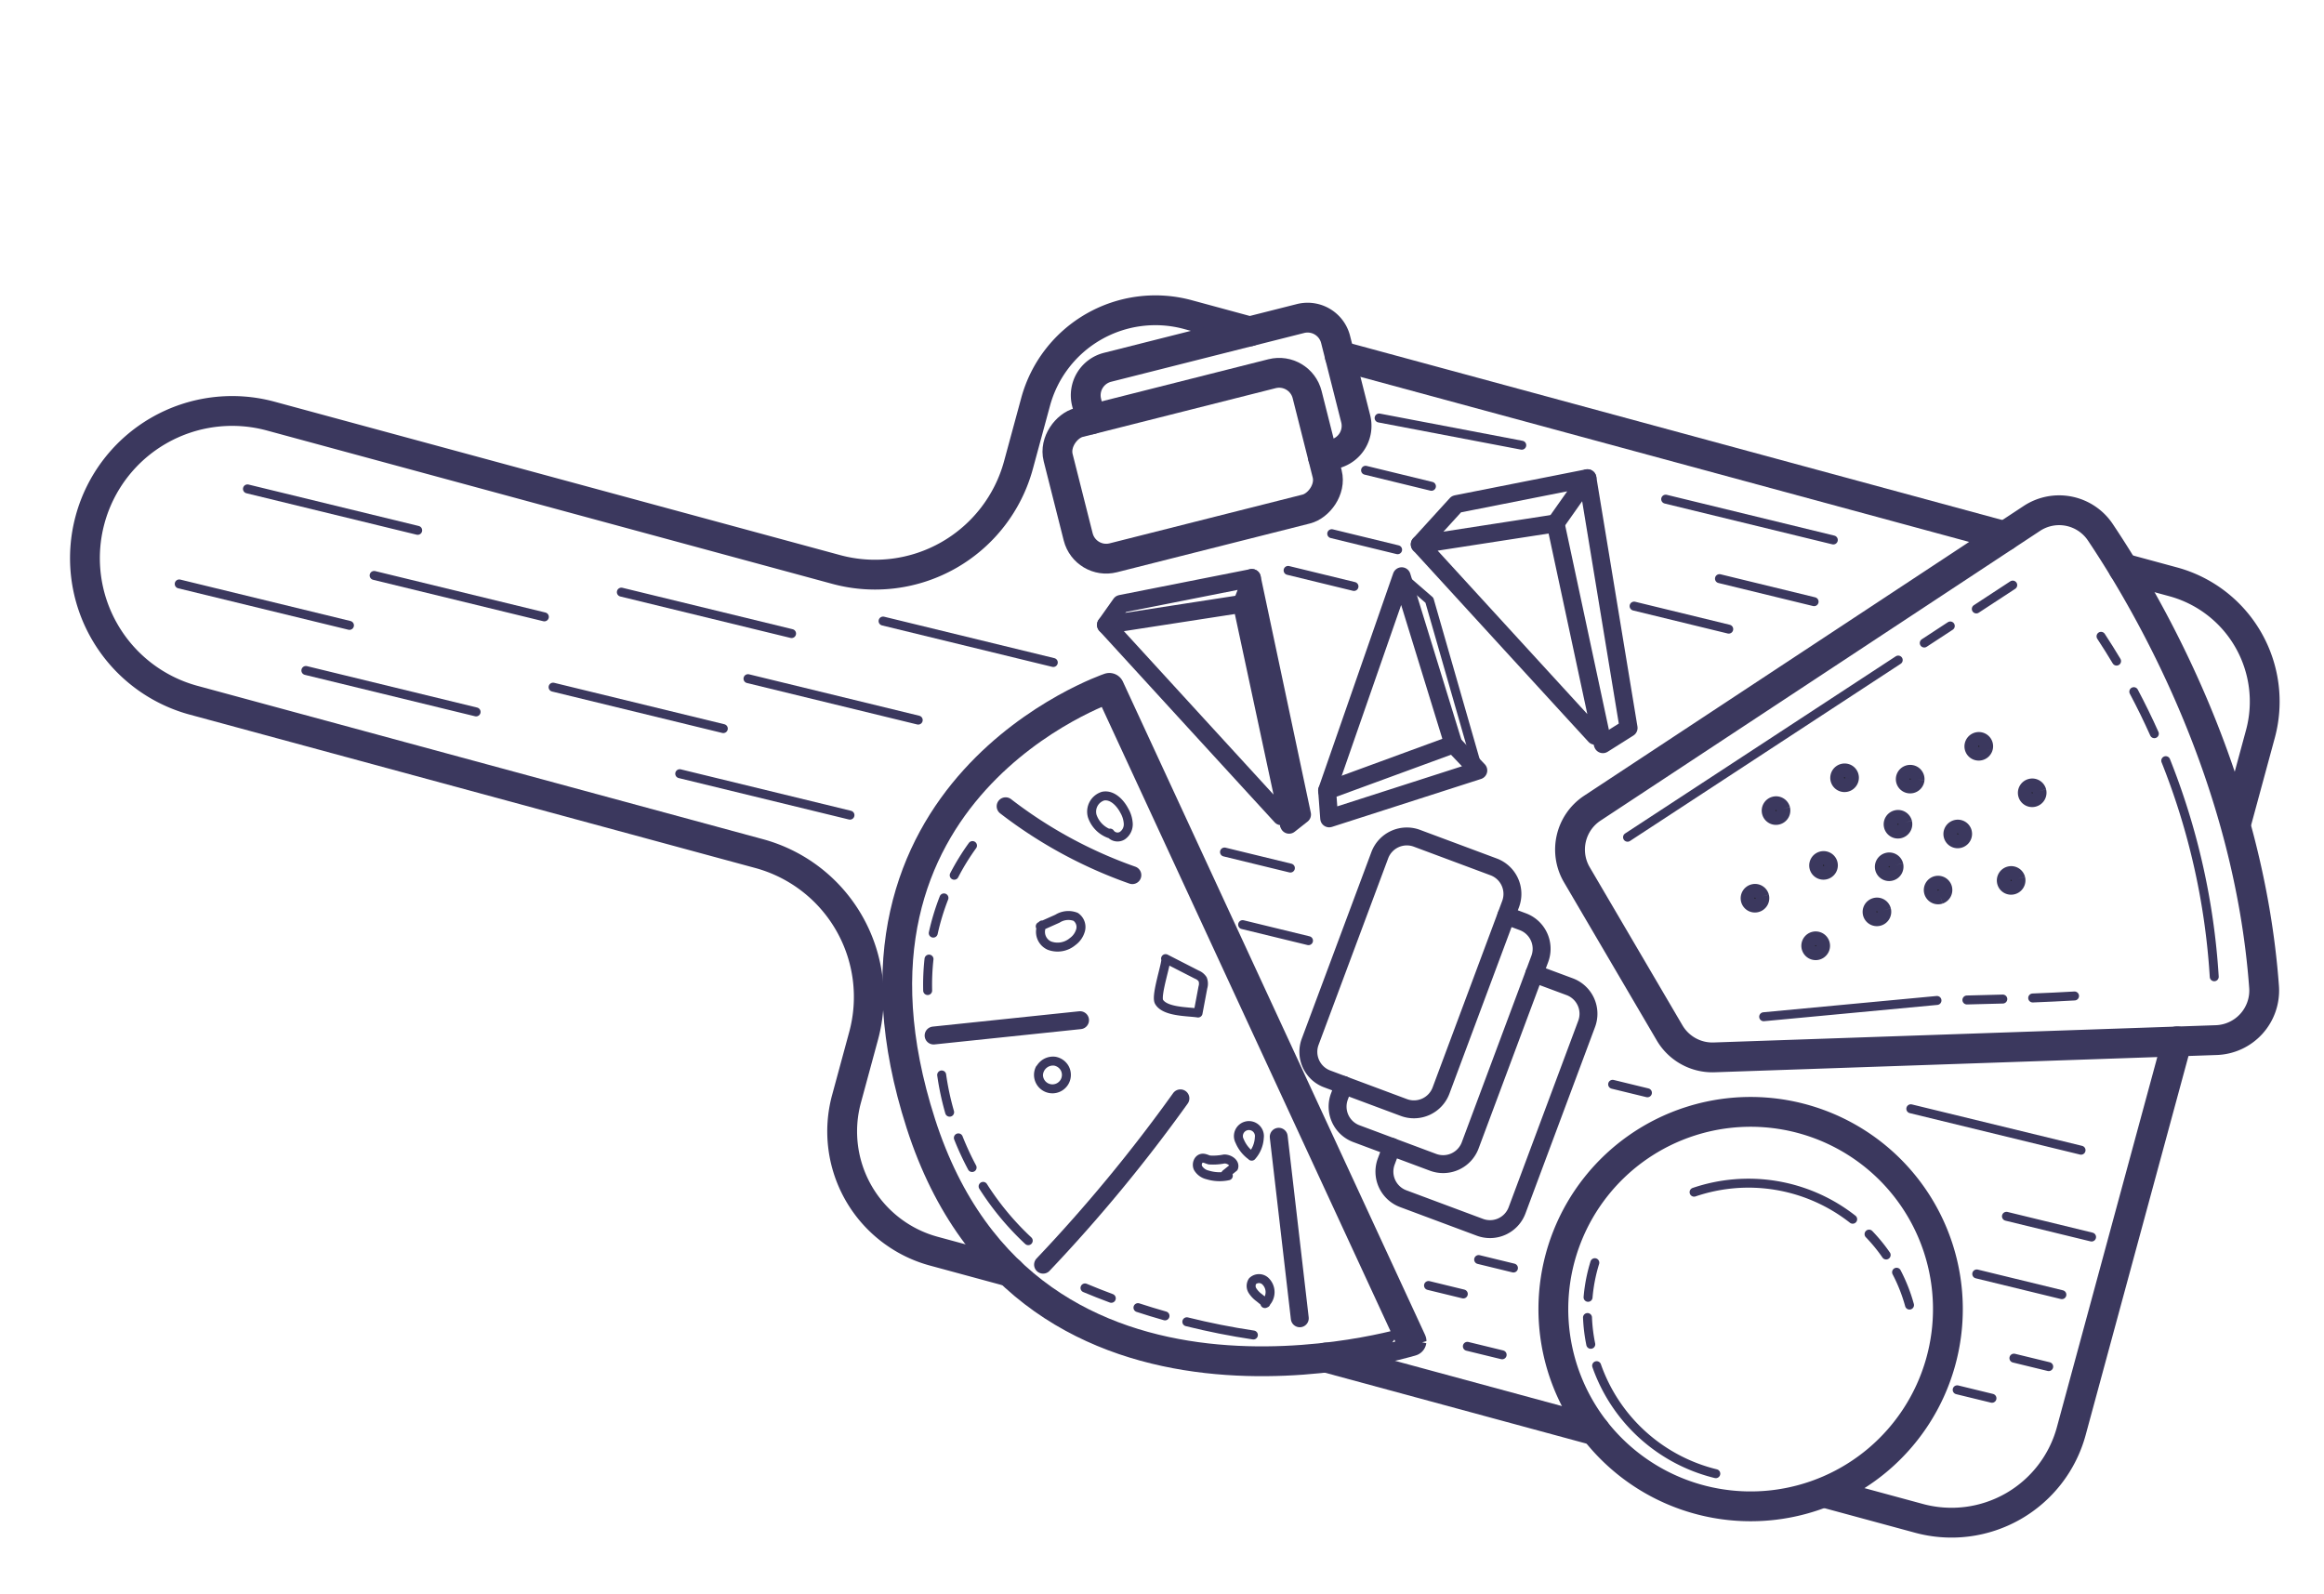 <svg xmlns="http://www.w3.org/2000/svg" width="155.971" height="107" viewBox="0 0 155.971 107">
  <g id="Groupe_391" data-name="Groupe 391" transform="matrix(0.921, -0.391, 0.391, 0.921, -2294.445, -235.661)">
    <path id="Tracé_8471" data-name="Tracé 8471" d="M79.247,23.143l-3.378-2.656a8.324,8.324,0,0,0-11.69,1.4l-2.711,3.447a9.966,9.966,0,0,1-13.993,1.674L16.581,2.714A9.875,9.875,0,0,0,4.373,18.24L35.267,42.532a9.965,9.965,0,0,1,1.674,13.993L34.23,59.973a8.324,8.324,0,0,0,1.4,11.69l4.153,3.266" transform="translate(2008 1143)" fill="none" stroke="#3b385e" stroke-linecap="round" stroke-linejoin="round" stroke-width="2"/>
    <line id="Ligne_7" data-name="Ligne 7" x1="36.338" y1="28.573" transform="translate(2092.166 1170.011)" fill="none" stroke="#3b385e" stroke-linecap="round" stroke-linejoin="round" stroke-width="2"/>
    <path id="Tracé_8472" data-name="Tracé 8472" d="M127.415,79.178l3.678-4.677a8.326,8.326,0,0,0-1.4-11.691l-2.714-2.134" transform="translate(2008 1143)" fill="none" stroke="#3b385e" stroke-linecap="round" stroke-linejoin="round" stroke-width="2"/>
    <path id="Tracé_8473" data-name="Tracé 8473" d="M84.276,109.915l5.178,4.071a8.324,8.324,0,0,0,11.69-1.4l16.744-21.294" transform="translate(2008 1143)" fill="none" stroke="#3b385e" stroke-linecap="round" stroke-linejoin="round" stroke-width="2"/>
    <line id="Ligne_8" data-name="Ligne 8" x2="14.699" y2="11.558" transform="translate(2065.059 1231.514)" fill="none" stroke="#3b385e" stroke-linecap="round" stroke-linejoin="round" stroke-width="2"/>
    <path id="Tracé_8474" data-name="Tracé 8474" d="M61.236,41.479l1.531,48.26S36.04,87,38.173,63.451,61.236,41.479,61.236,41.479Z" transform="translate(2008 1143)" fill="none" stroke="#3b385e" stroke-linecap="round" stroke-linejoin="round" stroke-width="2"/>
    <path id="Tracé_8475" data-name="Tracé 8475" d="M42.022,75.359A104.818,104.818,0,0,0,54.861,68.69" transform="translate(2008 1143)" fill="none" stroke="#3b385e" stroke-linecap="round" stroke-linejoin="round" stroke-width="1.202"/>
    <path id="Tracé_8476" data-name="Tracé 8476" d="M56.466,85.4l3.459-11.762" transform="translate(2008 1143)" fill="none" stroke="#3b385e" stroke-linecap="round" stroke-linejoin="round" stroke-width="1.202"/>
    <path id="Tracé_8477" data-name="Tracé 8477" d="M41.271,58.34l9.443,2.892" transform="translate(2008 1143)" fill="none" stroke="#3b385e" stroke-linecap="round" stroke-linejoin="round" stroke-width="1.202"/>
    <path id="Tracé_8478" data-name="Tracé 8478" d="M51.728,46.072a30.433,30.433,0,0,0,6.018,7.573" transform="translate(2008 1143)" fill="none" stroke="#3b385e" stroke-linecap="round" stroke-linejoin="round" stroke-width="1.202"/>
    <path id="Tracé_8479" data-name="Tracé 8479" d="M57.609,59.672q.756.906,1.513,1.811a.838.838,0,0,1,.234.437.829.829,0,0,1-.193.5l-.974,1.462c-.582-.362-2.016-.924-2.116-1.715C56.011,61.678,57.718,59.8,57.609,59.672Z" transform="translate(2008 1143)" fill="none" stroke="#3b385e" stroke-linecap="round" stroke-linejoin="round" stroke-width="0.601"/>
    <path id="Tracé_8480" data-name="Tracé 8480" d="M46.959,63.182a.936.936,0,1,0,1.547.6.952.952,0,0,0-.435-.686.978.978,0,0,0-1.351.412" transform="translate(2008 1143)" fill="none" stroke="#3b385e" stroke-linecap="round" stroke-linejoin="round" stroke-width="0.601"/>
    <path id="Tracé_8481" data-name="Tracé 8481" d="M55.789,74.726a2.729,2.729,0,0,1-1.251-.593,1.01,1.01,0,0,1-.415-.683c-.013-.274.24-.563.506-.495.165.043.272.2.408.3a3.708,3.708,0,0,0,.94.326c.31.124.578.52.362.775l-.669.19" transform="translate(2008 1143)" fill="none" stroke="#3b385e" stroke-linecap="round" stroke-linejoin="round" stroke-width="0.601"/>
    <path id="Tracé_8482" data-name="Tracé 8482" d="M57.7,74.035A2.3,2.3,0,0,1,57.4,72.88a.705.705,0,1,1,1.305.3,2.015,2.015,0,0,1-.958.949" transform="translate(2008 1143)" fill="none" stroke="#3b385e" stroke-linecap="round" stroke-linejoin="round" stroke-width="0.601"/>
    <path id="Tracé_8483" data-name="Tracé 8483" d="M54.77,83.576c-.089-.17-.179-.339-.268-.508a1.749,1.749,0,0,1-.232-.62.593.593,0,0,1,.251-.578.627.627,0,0,1,.811.375,1.02,1.02,0,0,1-.634,1.332" transform="translate(2008 1143)" fill="none" stroke="#3b385e" stroke-linecap="round" stroke-linejoin="round" stroke-width="0.601"/>
    <path id="Tracé_8484" data-name="Tracé 8484" d="M50.873,54.358a1.009,1.009,0,0,0-.1,1.462,1.564,1.564,0,0,0,1.539.365,1.4,1.4,0,0,0,.813-.522.83.83,0,0,0,.029-.926,1.366,1.366,0,0,0-1.178-.365l-1.259.022" transform="translate(2008 1143)" fill="none" stroke="#3b385e" stroke-linecap="round" stroke-linejoin="round" stroke-width="0.601"/>
    <path id="Tracé_8485" data-name="Tracé 8485" d="M57.411,50.479a1.91,1.91,0,0,1-.592-1.536A1.088,1.088,0,0,1,58.01,48c.6.128.88.836.93,1.451a1.967,1.967,0,0,1-.1.918.921.921,0,0,1-.681.576.611.611,0,0,1-.686-.481" transform="translate(2008 1143)" fill="none" stroke="#3b385e" stroke-linecap="round" stroke-linejoin="round" stroke-width="0.601"/>
    <path id="Tracé_8486" data-name="Tracé 8486" d="M40.25,63.495a18.264,18.264,0,0,1,.485-2.508" transform="translate(2008 1143)" fill="none" stroke="#3b385e" stroke-linecap="round" stroke-linejoin="round" stroke-width="0.601"/>
    <path id="Tracé_8487" data-name="Tracé 8487" d="M40.187,67.5a19.285,19.285,0,0,1-.071-2.19" transform="translate(2008 1143)" fill="none" stroke="#3b385e" stroke-linecap="round" stroke-linejoin="round" stroke-width="0.601"/>
    <path id="Tracé_8488" data-name="Tracé 8488" d="M41.735,73.489a18.764,18.764,0,0,1-1.362-4.535" transform="translate(2008 1143)" fill="none" stroke="#3b385e" stroke-linecap="round" stroke-linejoin="round" stroke-width="0.601"/>
    <path id="Tracé_8489" data-name="Tracé 8489" d="M49.4,82.654q1.82,1.37,3.763,2.562" transform="translate(2008 1143)" fill="none" stroke="#3b385e" stroke-linecap="round" stroke-linejoin="round" stroke-width="0.601"/>
    <path id="Tracé_8490" data-name="Tracé 8490" d="M46.754,80.5q.714.624,1.454,1.219" transform="translate(2008 1143)" fill="none" stroke="#3b385e" stroke-linecap="round" stroke-linejoin="round" stroke-width="0.601"/>
    <path id="Tracé_8491" data-name="Tracé 8491" d="M44,77.895q.663.68,1.352,1.331" transform="translate(2008 1143)" fill="none" stroke="#3b385e" stroke-linecap="round" stroke-linejoin="round" stroke-width="0.601"/>
    <path id="Tracé_8492" data-name="Tracé 8492" d="M46.745,48.983a15.688,15.688,0,0,1,1.906-1.353" transform="translate(2008 1143)" fill="none" stroke="#3b385e" stroke-linecap="round" stroke-linejoin="round" stroke-width="0.601"/>
    <path id="Tracé_8493" data-name="Tracé 8493" d="M43.934,52.007a15.909,15.909,0,0,1,1.583-1.893" transform="translate(2008 1143)" fill="none" stroke="#3b385e" stroke-linecap="round" stroke-linejoin="round" stroke-width="0.601"/>
    <path id="Tracé_8494" data-name="Tracé 8494" d="M42.083,55.407A15.894,15.894,0,0,1,42.99,53.5" transform="translate(2008 1143)" fill="none" stroke="#3b385e" stroke-linecap="round" stroke-linejoin="round" stroke-width="0.601"/>
    <path id="Tracé_8495" data-name="Tracé 8495" d="M62.679,37.5s6.064,17.175,6.067,17.14,2.871-14.876,2.871-14.876Z" transform="translate(2008 1143)" fill="none" stroke="#3b385e" stroke-linecap="round" stroke-linejoin="round" stroke-width="1.202"/>
    <path id="Tracé_8496" data-name="Tracé 8496" d="M62.679,37.5l1.467-.906,8.77,1.833-1.3,1.337" transform="translate(2008 1143)" fill="none" stroke="#3b385e" stroke-linecap="round" stroke-linejoin="round" stroke-width="1.202"/>
    <path id="Tracé_8497" data-name="Tracé 8497" d="M72.916,38.429,69.811,54.352l-1.065.29" transform="translate(2008 1143)" fill="none" stroke="#3b385e" stroke-linecap="round" stroke-linejoin="round" stroke-width="1.202"/>
    <path id="Tracé_8498" data-name="Tracé 8498" d="M84.163,40.753s6.064,17.175,6.067,17.14S93.1,43.017,93.1,43.017Z" transform="translate(2008 1143)" fill="none" stroke="#3b385e" stroke-linecap="round" stroke-linejoin="round" stroke-width="1.202"/>
    <path id="Tracé_8499" data-name="Tracé 8499" d="M84.163,40.753l3.318-1.524,8.77,1.833L93.1,43.017" transform="translate(2008 1143)" fill="none" stroke="#3b385e" stroke-linecap="round" stroke-linejoin="round" stroke-width="1.202"/>
    <path id="Tracé_8500" data-name="Tracé 8500" d="M71.388,55.3l.6-1.769L81,53.982l.851,2.266Z" transform="translate(2008 1143)" fill="none" stroke="#3b385e" stroke-linecap="round" stroke-linejoin="round" stroke-width="1.202"/>
    <path id="Tracé_8501" data-name="Tracé 8501" d="M71.984,53.53,82.211,42.247,81,53.982" transform="translate(2008 1143)" fill="none" stroke="#3b385e" stroke-linecap="round" stroke-linejoin="round" stroke-width="1.202"/>
    <path id="Tracé_8502" data-name="Tracé 8502" d="M81.848,56.247l1.445-11.79-1.082-2.21" transform="translate(2008 1143)" fill="none" stroke="#3b385e" stroke-linecap="round" stroke-linejoin="round" stroke-width="0.601"/>
    <path id="Tracé_8503" data-name="Tracé 8503" d="M97.721,97.844A13.232,13.232,0,1,1,85.737,83.472,13.232,13.232,0,0,1,97.721,97.844Z" transform="translate(2008 1143)" fill="none" stroke="#3b385e" stroke-linecap="round" stroke-linejoin="round" stroke-width="2"/>
    <path id="Tracé_8505" data-name="Tracé 8505" d="M86.782,77.468,85.2,65.268a3.331,3.331,0,0,1,2.7-3.7l34.729-6.371a3.325,3.325,0,0,1,3.871,2.642c1.126,5.9,2.727,19.06-1.814,32.386a3.328,3.328,0,0,1-4.345,2.018L88.89,80.149A3.33,3.33,0,0,1,86.782,77.468Z" transform="translate(2008 1143)" fill="none" stroke="#3b385e" stroke-linecap="round" stroke-linejoin="round" stroke-width="2"/>
    <path id="Tracé_8506" data-name="Tracé 8506" d="M90.23,57.893l2.014-.328,4.007-16.5" transform="translate(2008 1143)" fill="none" stroke="#3b385e" stroke-linecap="round" stroke-linejoin="round" stroke-width="1.202"/>
    <path id="Tracé_8507" data-name="Tracé 8507" d="M116.832,59.329l2.875-.518" transform="translate(2008 1143)" fill="none" stroke="#3b385e" stroke-linecap="round" stroke-linejoin="round" stroke-width="0.601"/>
    <path id="Tracé_8508" data-name="Tracé 8508" d="M112.725,60.069l2.054-.37" transform="translate(2008 1143)" fill="none" stroke="#3b385e" stroke-linecap="round" stroke-linejoin="round" stroke-width="0.601"/>
    <path id="Tracé_8509" data-name="Tracé 8509" d="M89.314,64.285l21.357-3.846" transform="translate(2008 1143)" fill="none" stroke="#3b385e" stroke-linecap="round" stroke-linejoin="round" stroke-width="0.601"/>
    <path id="Tracé_8510" data-name="Tracé 8510" d="M124.125,66.227q-.135-.972-.31-1.938" transform="translate(2008 1143)" fill="none" stroke="#3b385e" stroke-linecap="round" stroke-linejoin="round" stroke-width="0.601"/>
    <path id="Tracé_8511" data-name="Tracé 8511" d="M124.554,71.7q-.03-1.571-.166-3.135" transform="translate(2008 1143)" fill="none" stroke="#3b385e" stroke-linecap="round" stroke-linejoin="round" stroke-width="0.601"/>
    <path id="Tracé_8512" data-name="Tracé 8512" d="M121.88,88.279a46.837,46.837,0,0,0,2.671-14.614" transform="translate(2008 1143)" fill="none" stroke="#3b385e" stroke-linecap="round" stroke-linejoin="round" stroke-width="0.601"/>
    <path id="Tracé_8513" data-name="Tracé 8513" d="M110.115,84.831q1.315.5,2.636.973" transform="translate(2008 1143)" fill="none" stroke="#3b385e" stroke-linecap="round" stroke-linejoin="round" stroke-width="0.601"/>
    <path id="Tracé_8514" data-name="Tracé 8514" d="M106,83.23q1.118.448,2.241.884" transform="translate(2008 1143)" fill="none" stroke="#3b385e" stroke-linecap="round" stroke-linejoin="round" stroke-width="0.601"/>
    <line id="Ligne_9" data-name="Ligne 9" x2="11.127" y2="3.537" transform="translate(2101.013 1221.938)" fill="none" stroke="#3b385e" stroke-linecap="round" stroke-linejoin="round" stroke-width="0.601"/>
    <path id="Rectangle_985" data-name="Rectangle 985" d="M1.937,0H15.289a1.937,1.937,0,0,1,1.937,1.937V7.428a1.937,1.937,0,0,1-1.937,1.937H1.938A1.938,1.938,0,0,1,0,7.427V1.937A1.937,1.937,0,0,1,1.937,0Z" transform="matrix(0.688, -0.726, 0.726, 0.688, 2071.025, 1213.002)" fill="none" stroke="#3b385e" stroke-linecap="round" stroke-linejoin="round" stroke-width="1.202"/>
    <path id="Tracé_8515" data-name="Tracé 8515" d="M79.776,65.945l.858.813a1.938,1.938,0,0,1,.073,2.74l-9.185,9.689a1.936,1.936,0,0,1-2.739.073L64.8,75.483a1.938,1.938,0,0,1-.073-2.739l.565-.6" transform="translate(2008 1143)" fill="none" stroke="#3b385e" stroke-linecap="round" stroke-linejoin="round" stroke-width="1.202"/>
    <path id="Tracé_8516" data-name="Tracé 8516" d="M79.984,70.261,81.823,72a1.937,1.937,0,0,1,.073,2.739l-9.185,9.69a1.937,1.937,0,0,1-2.739.073l-3.985-3.777a1.938,1.938,0,0,1-.073-2.739l.724-.763" transform="translate(2008 1143)" fill="none" stroke="#3b385e" stroke-linecap="round" stroke-linejoin="round" stroke-width="1.202"/>
    <path id="Tracé_8531" data-name="Tracé 8531" d="M103.211,75.5a.463.463,0,0,1-.527.383.455.455,0,0,1-.384-.52.462.462,0,0,1,.526-.383.456.456,0,0,1,.385.52" transform="translate(2008 1143)" fill="#1c1c1b" stroke="#3b385e" stroke-width="1"/>
    <path id="Tracé_8532" data-name="Tracé 8532" d="M101.018,71.467a.465.465,0,0,1-.652.034.454.454,0,0,1-.032-.645.465.465,0,0,1,.652-.034.453.453,0,0,1,.032.645" transform="translate(2008 1143)" fill="#1c1c1b" stroke="#3b385e" stroke-width="1"/>
    <path id="Tracé_8533" data-name="Tracé 8533" d="M96.039,71.46a.463.463,0,0,1-.527.383.454.454,0,0,1-.384-.52.462.462,0,0,1,.526-.383.456.456,0,0,1,.385.52" transform="translate(2008 1143)" fill="#1c1c1b" stroke="#3b385e" stroke-width="1"/>
    <path id="Tracé_8534" data-name="Tracé 8534" d="M112.322,77.075a.463.463,0,0,1-.527.383.454.454,0,0,1-.384-.52.462.462,0,0,1,.526-.383.456.456,0,0,1,.385.52" transform="translate(2008 1143)" fill="#1c1c1b" stroke="#3b385e" stroke-width="1"/>
    <path id="Tracé_8535" data-name="Tracé 8535" d="M107.066,76.141a.457.457,0,1,1,.493-.424.462.462,0,0,1-.493.424" transform="translate(2008 1143)" fill="#1c1c1b" stroke="#3b385e" stroke-width="1"/>
    <path id="Tracé_8536" data-name="Tracé 8536" d="M110.129,73.043a.465.465,0,0,1-.652.034.454.454,0,0,1-.032-.645.465.465,0,0,1,.652-.034.453.453,0,0,1,.032.645" transform="translate(2008 1143)" fill="#1c1c1b" stroke="#3b385e" stroke-width="1"/>
    <path id="Tracé_8537" data-name="Tracé 8537" d="M98.428,76.229a.462.462,0,1,1-.033-.652.462.462,0,0,1,.033.652" transform="translate(2008 1143)" fill="#1c1c1b" stroke="#3b385e" stroke-width="1"/>
    <path id="Tracé_8538" data-name="Tracé 8538" d="M105.15,73.035a.463.463,0,0,1-.527.383.455.455,0,0,1-.384-.52.462.462,0,0,1,.526-.383.456.456,0,0,1,.385.52" transform="translate(2008 1143)" fill="#1c1c1b" stroke="#3b385e" stroke-width="1"/>
    <path id="Tracé_8539" data-name="Tracé 8539" d="M106.808,70.64a.463.463,0,0,1-.527.383.455.455,0,0,1-.384-.52.462.462,0,0,1,.526-.383.456.456,0,0,1,.385.52" transform="translate(2008 1143)" fill="#1c1c1b" stroke="#3b385e" stroke-width="1"/>
    <path id="Tracé_8540" data-name="Tracé 8540" d="M104.656,66.554a.464.464,0,0,1-.639.13.453.453,0,0,1-.128-.633.465.465,0,0,1,.64-.13.453.453,0,0,1,.127.633" transform="translate(2008 1143)" fill="#1c1c1b" stroke="#3b385e" stroke-width="1"/>
    <path id="Tracé_8541" data-name="Tracé 8541" d="M99.636,66.6a.463.463,0,0,1-.527.383.454.454,0,0,1-.384-.52.462.462,0,0,1,.526-.383.456.456,0,0,1,.385.52" transform="translate(2008 1143)" fill="#1c1c1b" stroke="#3b385e" stroke-width="1"/>
    <path id="Tracé_8542" data-name="Tracé 8542" d="M115.919,72.216a.463.463,0,0,1-.527.383.454.454,0,0,1-.384-.52.462.462,0,0,1,.526-.383.456.456,0,0,1,.385.52" transform="translate(2008 1143)" fill="#1c1c1b" stroke="#3b385e" stroke-width="1"/>
    <path id="Tracé_8543" data-name="Tracé 8543" d="M113.726,68.183a.465.465,0,0,1-.652.034.453.453,0,0,1-.033-.645.465.465,0,0,1,.652-.034.454.454,0,0,1,.033.645" transform="translate(2008 1143)" fill="#1c1c1b" stroke="#3b385e" stroke-width="1"/>
    <path id="Tracé_8544" data-name="Tracé 8544" d="M108.7,68.313a.462.462,0,0,1-.619.2.455.455,0,0,1-.206-.613.461.461,0,0,1,.619-.2.455.455,0,0,1,.206.613" transform="translate(2008 1143)" fill="#1c1c1b" stroke="#3b385e" stroke-width="1"/>
    <path id="Tracé_8563" data-name="Tracé 8563" d="M74.815,91.661A11.016,11.016,0,0,1,76.139,89.7" transform="translate(2008 1143)" fill="none" stroke="#3b385e" stroke-linecap="round" stroke-linejoin="round" stroke-width="0.601"/>
    <path id="Tracé_8564" data-name="Tracé 8564" d="M73.75,94.633a11.184,11.184,0,0,1,.5-1.738" transform="translate(2008 1143)" fill="none" stroke="#3b385e" stroke-linecap="round" stroke-linejoin="round" stroke-width="0.601"/>
    <path id="Tracé_8565" data-name="Tracé 8565" d="M78.077,105.9a11.308,11.308,0,0,1-4.524-9.792" transform="translate(2008 1143)" fill="none" stroke="#3b385e" stroke-linecap="round" stroke-linejoin="round" stroke-width="0.601"/>
    <path id="Tracé_8566" data-name="Tracé 8566" d="M94.521,98.2a11.076,11.076,0,0,1-.063,2.366" transform="translate(2008 1143)" fill="none" stroke="#3b385e" stroke-linecap="round" stroke-linejoin="round" stroke-width="0.601"/>
    <path id="Tracé_8567" data-name="Tracé 8567" d="M93.821,95.124a11.149,11.149,0,0,1,.508,1.737" transform="translate(2008 1143)" fill="none" stroke="#3b385e" stroke-linecap="round" stroke-linejoin="round" stroke-width="0.601"/>
    <path id="Tracé_8568" data-name="Tracé 8568" d="M84.118,87.948A11.312,11.312,0,0,1,93.2,93.774" transform="translate(2008 1143)" fill="none" stroke="#3b385e" stroke-linecap="round" stroke-linejoin="round" stroke-width="0.601"/>
    <rect id="Rectangle_986" data-name="Rectangle 986" width="9.365" height="17.227" rx="1.938" transform="translate(2070.973 1176.252) rotate(-81.178)" fill="none" stroke="#3b385e" stroke-linecap="round" stroke-linejoin="round" stroke-width="2"/>
    <path id="Tracé_8575" data-name="Tracé 8575" d="M67.135,24.421l.181-1.168a1.937,1.937,0,0,1,2.212-1.618l13.194,2.047a1.937,1.937,0,0,1,1.617,2.211L83.5,31.318a1.937,1.937,0,0,1-2.212,1.618l-.811-.126" transform="translate(2008 1143)" fill="none" stroke="#3b385e" stroke-linecap="round" stroke-linejoin="round" stroke-width="2"/>
    <line id="Ligne_10" data-name="Ligne 10" x2="9.424" y2="7.021" transform="translate(2021.237 1149.6)" fill="none" stroke="#3b385e" stroke-linecap="round" stroke-linejoin="round" stroke-width="0.601"/>
    <line id="Ligne_11" data-name="Ligne 11" x2="9.424" y2="7.021" transform="translate(2026.789 1158.264)" fill="none" stroke="#3b385e" stroke-linecap="round" stroke-linejoin="round" stroke-width="0.601"/>
    <line id="Ligne_12" data-name="Ligne 12" x2="9.424" y2="7.021" transform="translate(2014.532 1153.68)" fill="none" stroke="#3b385e" stroke-linecap="round" stroke-linejoin="round" stroke-width="0.601"/>
    <line id="Ligne_13" data-name="Ligne 13" x2="9.424" y2="7.021" transform="translate(2020.083 1162.344)" fill="none" stroke="#3b385e" stroke-linecap="round" stroke-linejoin="round" stroke-width="0.601"/>
    <line id="Ligne_14" data-name="Ligne 14" x2="9.424" y2="7.021" transform="translate(2041.615 1165.775)" fill="none" stroke="#3b385e" stroke-linecap="round" stroke-linejoin="round" stroke-width="0.601"/>
    <line id="Ligne_15" data-name="Ligne 15" x2="9.424" y2="7.021" transform="translate(2047.166 1174.438)" fill="none" stroke="#3b385e" stroke-linecap="round" stroke-linejoin="round" stroke-width="0.601"/>
    <line id="Ligne_16" data-name="Ligne 16" x2="9.424" y2="7.021" transform="translate(2107.685 1231.478)" fill="none" stroke="#3b385e" stroke-linecap="round" stroke-linejoin="round" stroke-width="0.601"/>
    <line id="Ligne_17" data-name="Ligne 17" x2="4.712" y2="3.511" transform="translate(2110.771 1240.625)" fill="none" stroke="#3b385e" stroke-linecap="round" stroke-linejoin="round" stroke-width="0.601"/>
    <line id="Ligne_18" data-name="Ligne 18" x2="4.712" y2="3.511" transform="translate(2107.426 1243.406)" fill="none" stroke="#3b385e" stroke-linecap="round" stroke-linejoin="round" stroke-width="0.601"/>
    <line id="Ligne_19" data-name="Ligne 19" x2="1.926" y2="1.435" transform="translate(2103.18 1250.048)" fill="none" stroke="#3b385e" stroke-linecap="round" stroke-linejoin="round" stroke-width="0.601"/>
    <line id="Ligne_20" data-name="Ligne 20" x2="1.926" y2="1.435" transform="translate(2074.077 1234.524)" fill="none" stroke="#3b385e" stroke-linecap="round" stroke-linejoin="round" stroke-width="0.601"/>
    <line id="Ligne_21" data-name="Ligne 21" x2="1.926" y2="1.435" transform="translate(2073.274 1229.749)" fill="none" stroke="#3b385e" stroke-linecap="round" stroke-linejoin="round" stroke-width="0.601"/>
    <line id="Ligne_22" data-name="Ligne 22" x2="1.926" y2="1.435" transform="translate(2089.916 1222.152)" fill="none" stroke="#3b385e" stroke-linecap="round" stroke-linejoin="round" stroke-width="0.601"/>
    <line id="Ligne_23" data-name="Ligne 23" x2="1.926" y2="1.435" transform="translate(2077.05 1229.461)" fill="none" stroke="#3b385e" stroke-linecap="round" stroke-linejoin="round" stroke-width="0.601"/>
    <line id="Ligne_24" data-name="Ligne 24" x2="1.926" y2="1.435" transform="translate(2107.513 1249.58)" fill="none" stroke="#3b385e" stroke-linecap="round" stroke-linejoin="round" stroke-width="0.601"/>
    <line id="Ligne_25" data-name="Ligne 25" x2="9.424" y2="7.021" transform="translate(2057.016 1174.422)" fill="none" stroke="#3b385e" stroke-linecap="round" stroke-linejoin="round" stroke-width="0.601"/>
    <line id="Ligne_26" data-name="Ligne 26" x2="9.424" y2="7.021" transform="translate(2034.909 1169.854)" fill="none" stroke="#3b385e" stroke-linecap="round" stroke-linejoin="round" stroke-width="0.601"/>
    <line id="Ligne_27" data-name="Ligne 27" x2="9.424" y2="7.021" transform="translate(2040.46 1178.518)" fill="none" stroke="#3b385e" stroke-linecap="round" stroke-linejoin="round" stroke-width="0.601"/>
    <line id="Ligne_28" data-name="Ligne 28" x2="3.647" y2="2.717" transform="translate(2071.257 1202.593)" fill="none" stroke="#3b385e" stroke-linecap="round" stroke-linejoin="round" stroke-width="0.601"/>
    <line id="Ligne_29" data-name="Ligne 29" x2="3.647" y2="2.717" transform="translate(2072.042 1197.634)" fill="none" stroke="#3b385e" stroke-linecap="round" stroke-linejoin="round" stroke-width="0.601"/>
    <line id="Ligne_30" data-name="Ligne 30" x2="3.647" y2="2.717" transform="translate(2083.351 1181.911)" fill="none" stroke="#3b385e" stroke-linecap="round" stroke-linejoin="round" stroke-width="0.601"/>
    <line id="Ligne_31" data-name="Ligne 31" x2="3.647" y2="2.717" transform="translate(2087.008 1180.787)" fill="none" stroke="#3b385e" stroke-linecap="round" stroke-linejoin="round" stroke-width="0.601"/>
    <line id="Ligne_32" data-name="Ligne 32" x2="3.647" y2="2.717" transform="translate(2090.759 1177.757)" fill="none" stroke="#3b385e" stroke-linecap="round" stroke-linejoin="round" stroke-width="0.601"/>
    <line id="Ligne_33" data-name="Ligne 33" x2="9.28" y2="6.914" transform="translate(2108.532 1187.408)" fill="none" stroke="#3b385e" stroke-linecap="round" stroke-linejoin="round" stroke-width="0.601"/>
    <line id="Ligne_34" data-name="Ligne 34" x2="5.239" y2="3.903" transform="translate(2109.769 1193.726)" fill="none" stroke="#3b385e" stroke-linecap="round" stroke-linejoin="round" stroke-width="0.601"/>
    <line id="Ligne_35" data-name="Ligne 35" x2="5.239" y2="3.903" transform="translate(2103.778 1193.184)" fill="none" stroke="#3b385e" stroke-linecap="round" stroke-linejoin="round" stroke-width="0.601"/>
    <line id="Ligne_36" data-name="Ligne 36" x2="8.094" y2="5.419" transform="translate(2092.966 1174.885)" fill="none" stroke="#3b385e" stroke-linecap="round" stroke-linejoin="round" stroke-width="0.601"/>
  </g>
</svg>
